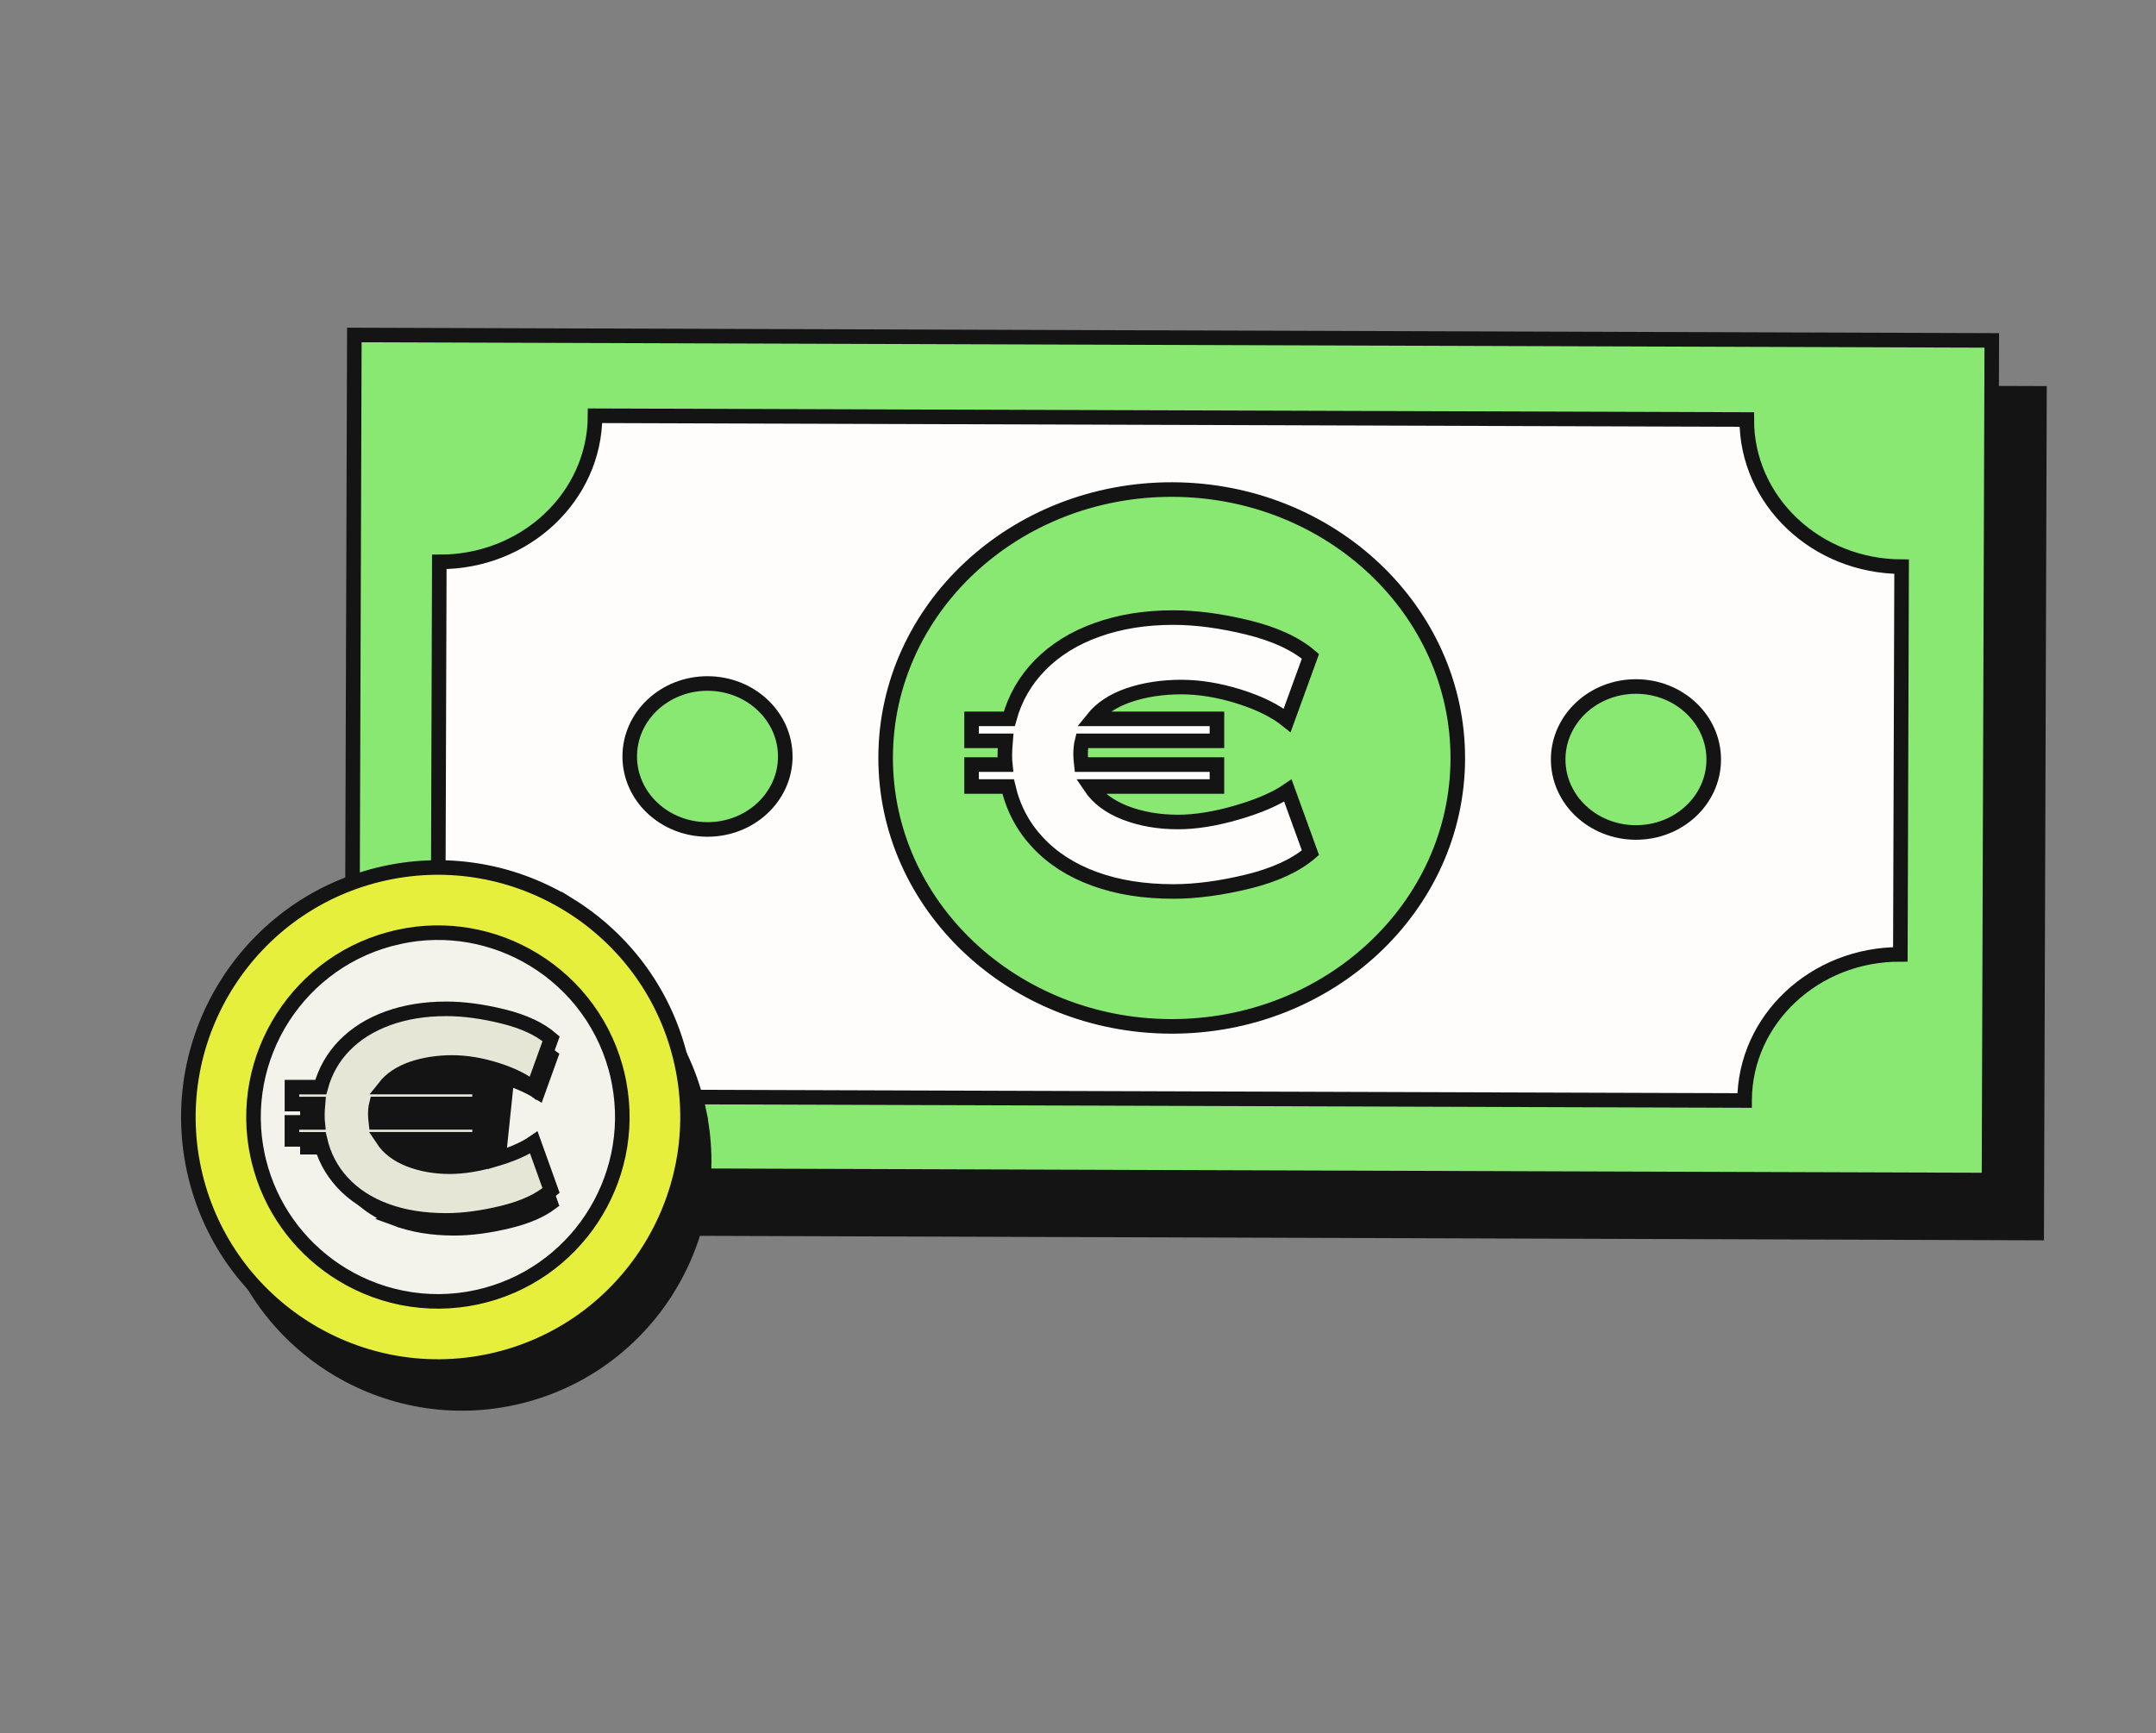 <svg width="148" height="119" viewBox="0 0 148 119" fill="none" xmlns="http://www.w3.org/2000/svg">
<rect x="0" y="0" width="148" height="119" fill="#808080" stroke="none"/>
<g style="mix-blend-mode:multiply">
<path d="M27.597 26.636L27.406 84.289L139.809 84.662L140 27.009L27.597 26.636Z" fill="#141414"/>
<path d="M27.597 26.636L27.406 84.289L139.809 84.662L140 27.009L27.597 26.636Z" stroke="#141414" stroke-miterlimit="10"/>
</g>
<path d="M136.535 81.026L136.727 23.373L24.324 23L24.133 80.653L136.535 81.026Z" fill="#89E872" stroke="#141414" stroke-miterlimit="10"/>
<path d="M119.758 75.563L40.698 75.305C40.716 69.744 35.958 65.222 30.07 65.202L30.156 38.581C36.044 38.6 40.83 34.108 40.849 28.547L119.909 28.805C119.891 34.366 124.649 38.89 130.537 38.909L130.451 65.53C124.563 65.51 119.777 70.002 119.758 75.562V75.563Z" fill="#FEFDFB" stroke="#141414" stroke-miterlimit="10"/>
<g style="mix-blend-mode:multiply">
<path d="M48.012 76.464L47.95 76.18C46.95 71.596 44.138 67.868 40.428 65.579C36.885 63.394 32.53 62.525 28.155 63.481L28.155 63.481C19.195 65.438 13.499 74.321 15.455 83.279L48.012 76.464ZM48.012 76.464C49.788 85.325 44.116 94.04 35.253 95.976L35.253 95.976C30.671 96.979 26.107 95.977 22.481 93.559C19.019 91.25 16.412 87.654 15.455 83.279L48.012 76.464Z" fill="#141414"/>
<path d="M48.012 76.464L47.95 76.18C46.95 71.596 44.138 67.868 40.428 65.579C36.885 63.394 32.53 62.525 28.155 63.481L28.155 63.481C19.195 65.438 13.499 74.321 15.455 83.279L48.012 76.464ZM48.012 76.464C49.788 85.325 44.116 94.04 35.253 95.976L35.253 95.976C30.671 96.979 26.107 95.977 22.481 93.559C19.019 91.25 16.412 87.654 15.455 83.279L48.012 76.464Z" stroke="#141414"/>
</g>
<path d="M40.595 87.227C46.412 81.41 46.412 71.98 40.595 66.163C34.779 60.347 25.348 60.347 19.532 66.163C13.715 71.98 13.715 81.41 19.532 87.227C25.348 93.044 34.779 93.044 40.595 87.227Z" fill="#F3F3EB" stroke="#141414" stroke-miterlimit="10"/>
<path d="M39.05 62.121C35.402 59.872 30.915 58.976 26.408 59.961C17.178 61.977 11.311 71.126 13.326 80.354C14.311 84.861 16.998 88.566 20.563 90.943C24.297 93.433 28.998 94.466 33.719 93.433C42.947 91.417 48.816 82.27 46.8 73.04C45.77 68.317 42.873 64.477 39.05 62.119V62.121ZM27.362 64.332C30.662 63.611 33.951 64.255 36.635 65.888C39.491 67.624 41.66 70.48 42.428 73.998C42.455 74.123 42.479 74.247 42.502 74.369C43.758 81.059 39.458 87.601 32.763 89.064C29.247 89.832 25.745 89.052 22.976 87.181C20.472 85.488 18.566 82.905 17.782 79.77C17.751 79.648 17.722 79.526 17.695 79.402C16.205 72.583 20.541 65.824 27.36 64.336L27.362 64.332Z" fill="#E6F03C" stroke="#141414" stroke-miterlimit="10"/>
<path d="M34.04 81.295C33.109 81.528 32.244 81.646 31.446 81.646C30.372 81.646 29.385 81.476 28.491 81.128C27.588 80.775 26.883 80.252 26.413 79.54L25.902 78.765H26.831H32.984V78.602H26.365H25.92L25.869 78.159C25.84 77.919 25.826 77.717 25.826 77.56C25.826 77.26 25.853 76.977 25.917 76.72L26.012 76.341H26.402H32.982V76.178H26.965H25.932L26.573 75.368C27.083 74.723 27.802 74.255 28.693 73.946L28.693 73.946C29.574 73.641 30.584 73.492 31.601 73.492C32.63 73.492 33.697 73.672 34.798 74.02L34.04 81.295ZM34.04 81.295V81.315L34.68 81.127C35.568 80.867 36.327 80.57 36.944 80.232L37.8 82.615C37.119 83.12 36.188 83.531 34.983 83.827C33.598 84.167 32.335 84.336 31.193 84.336C29.689 84.336 28.369 84.119 27.226 83.699L34.04 81.295ZM27.226 83.699C26.081 83.275 25.157 82.674 24.442 81.898L24.442 81.897C23.726 81.123 23.249 80.213 23.01 79.158L22.921 78.769H22.522H21.102V78.606H22.367H22.923L22.864 78.053C22.855 77.964 22.848 77.81 22.848 77.582C22.848 77.422 22.859 77.192 22.886 76.889L22.933 76.346H22.387H21.104V76.183H22.582H22.965L23.065 75.814C23.341 74.796 23.84 73.917 24.569 73.17C25.298 72.423 26.225 71.84 27.359 71.428C28.493 71.018 29.769 70.808 31.195 70.808C32.337 70.808 33.598 70.975 34.985 71.317C36.191 71.615 37.121 72.025 37.801 72.53L36.923 74.967C36.331 74.593 35.619 74.279 34.798 74.02L27.226 83.699Z" fill="#141414" stroke="#141414"/>
<path d="M33.977 79.609C35.121 79.273 36.011 78.884 36.645 78.446L37.828 81.742C37.052 82.415 35.956 82.926 34.54 83.274C33.124 83.621 31.821 83.797 30.631 83.797C29.079 83.797 27.698 83.574 26.49 83.129C25.281 82.682 24.288 82.04 23.512 81.198C22.736 80.358 22.218 79.369 21.96 78.231H20.039V77.067H21.804C21.792 76.951 21.786 76.776 21.786 76.544C21.786 76.364 21.798 76.118 21.825 75.807H20.041V74.644H22.02C22.318 73.545 22.86 72.591 23.648 71.782C24.437 70.975 25.43 70.354 26.626 69.919C27.823 69.487 29.157 69.269 30.633 69.269C31.823 69.269 33.124 69.443 34.542 69.793C35.96 70.143 37.054 70.654 37.831 71.325L36.608 74.719C35.987 74.214 35.146 73.793 34.085 73.458C33.025 73.123 32.009 72.953 31.038 72.953C30.068 72.953 29.114 73.096 28.294 73.38C27.473 73.665 26.841 74.085 26.403 74.64H32.92V75.803H25.84C25.788 76.01 25.763 76.25 25.763 76.521C25.763 76.651 25.776 76.832 25.803 77.063H32.922V78.226H26.268C26.67 78.835 27.282 79.3 28.11 79.623C28.938 79.946 29.863 80.108 30.883 80.108C31.802 80.108 32.833 79.94 33.977 79.603V79.609Z" fill="#E6E6D7" stroke="#141414" stroke-miterlimit="10"/>
<path d="M117.64 52.166C117.65 49.399 115.267 47.147 112.318 47.137C109.369 47.127 106.971 49.363 106.962 52.131C106.953 54.898 109.336 57.15 112.285 57.16C115.233 57.17 117.631 54.934 117.64 52.166Z" fill="#89E872" stroke="#141414" stroke-miterlimit="10"/>
<path d="M53.906 51.959C53.915 49.191 51.532 46.94 48.583 46.93C45.635 46.92 43.237 49.156 43.228 51.923C43.218 54.691 45.601 56.943 48.55 56.952C51.499 56.962 53.897 54.726 53.906 51.959Z" fill="#89E872" stroke="#141414" stroke-miterlimit="10"/>
<path d="M100.071 52.109C100.105 41.931 91.34 33.65 80.495 33.614C69.649 33.578 60.829 41.8 60.795 51.979C60.762 62.158 69.526 70.438 80.372 70.474C91.218 70.51 100.037 62.288 100.071 52.109Z" fill="#89E872" stroke="#141414" stroke-miterlimit="10"/>
<path d="M84.921 55.787C86.417 55.351 87.58 54.849 88.408 54.28L89.956 58.549C88.941 59.42 87.508 60.081 85.656 60.533C83.805 60.984 82.1 61.211 80.545 61.211C78.516 61.211 76.711 60.922 75.13 60.344C73.549 59.767 72.251 58.934 71.236 57.846C70.221 56.758 69.545 55.478 69.207 54.005H66.695V52.498H69.004C68.987 52.347 68.978 52.122 68.978 51.82C68.978 51.586 68.995 51.268 69.029 50.866H66.695V49.36H69.282C69.671 47.937 70.381 46.703 71.413 45.656C72.445 44.61 73.743 43.806 75.307 43.246C76.871 42.685 78.617 42.404 80.545 42.404C82.101 42.404 83.805 42.63 85.656 43.082C87.508 43.535 88.941 44.196 89.956 45.066L88.358 49.461C87.546 48.807 86.447 48.264 85.061 47.828C83.673 47.393 82.346 47.175 81.078 47.175C79.81 47.175 78.562 47.36 77.489 47.728C76.414 48.096 75.59 48.641 75.015 49.36H83.538V50.866H74.28C74.212 51.134 74.178 51.444 74.178 51.795C74.178 51.963 74.194 52.197 74.228 52.498H83.538V54.005H74.838C75.362 54.791 76.165 55.394 77.247 55.812C78.329 56.231 79.539 56.44 80.874 56.44C82.075 56.44 83.424 56.223 84.92 55.787L84.921 55.787Z" fill="#FEFDFB" stroke="#141414" stroke-miterlimit="10"/>
</svg>
